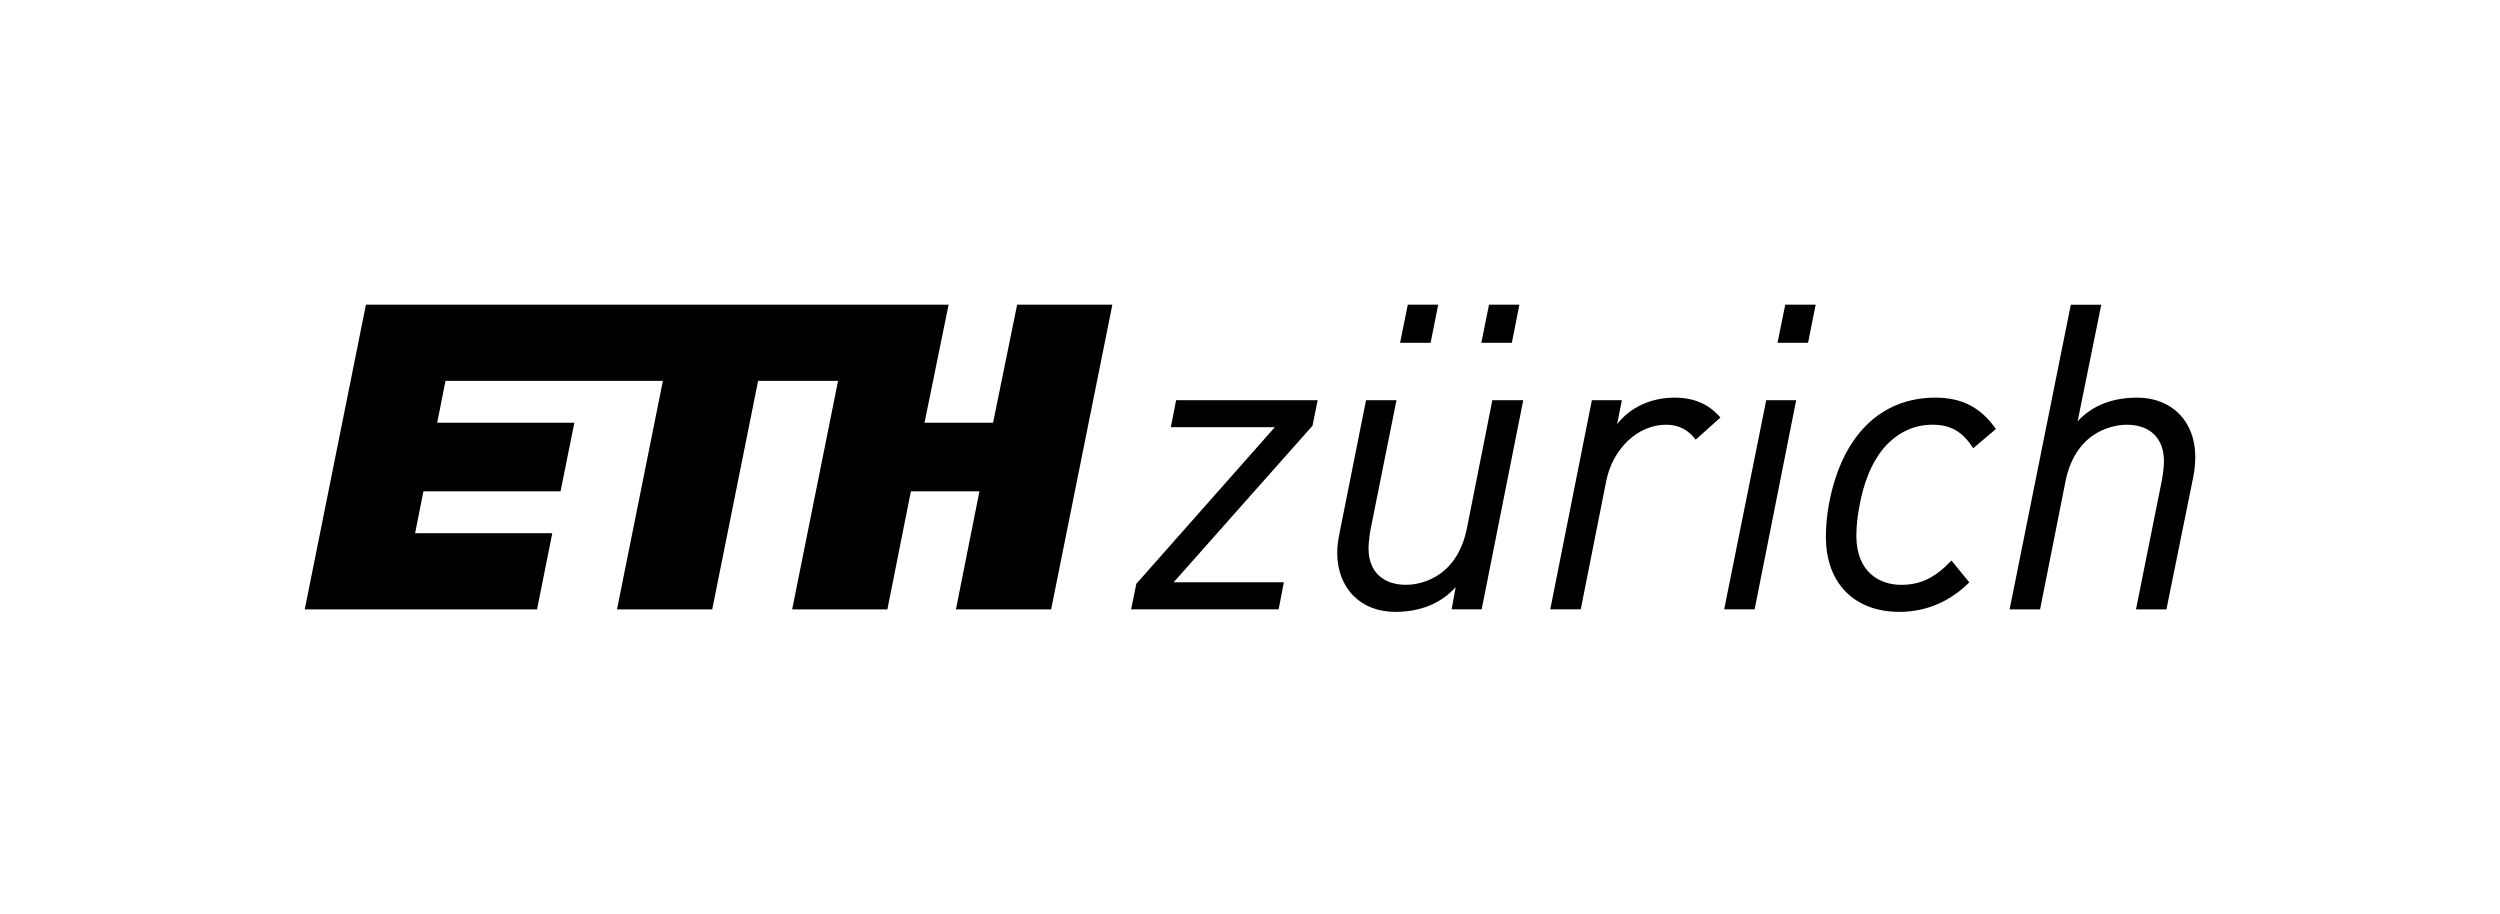 <?xml version="1.0" encoding="utf-8"?>
<!-- Generator: Adobe Illustrator 16.0.4, SVG Export Plug-In . SVG Version: 6.00 Build 0)  -->
<!DOCTYPE svg PUBLIC "-//W3C//DTD SVG 1.1//EN" "http://www.w3.org/Graphics/SVG/1.1/DTD/svg11.dtd">
<svg version="1.1" id="ETH" xmlns="http://www.w3.org/2000/svg" xmlns:xlink="http://www.w3.org/1999/xlink" x="0px" y="0px"
	 width="186.066px" height="68.032px" viewBox="0 0 186.066 68.032" enable-background="new 0 0 186.066 68.032"
	 xml:space="preserve">
<g>
	<g>
		<path d="M109.18,39.305c-0.81,4.017-3.913,4.221-4.528,4.221c-1.752,0-2.797-1.012-2.797-2.705c0-0.386,0.057-0.912,0.155-1.439
			l1.919-9.562l0.008-0.037h-2.267l-1.956,9.805l-0.026,0.14c-0.084,0.443-0.163,0.863-0.163,1.408c0,2.634,1.73,4.402,4.309,4.402
			c1.886,0,3.401-0.619,4.507-1.841l-0.294,1.615l-0.007,0.038h2.235l3.088-15.53l0.006-0.037h-2.299L109.18,39.305z"/>
		<path d="M124.635,29.595c-1.752,0-3.304,0.716-4.281,1.974l0.351-1.748l0.007-0.037h-2.235l-3.089,15.529l-0.007,0.038h2.269
			l1.891-9.524c0.483-2.445,2.36-4.218,4.465-4.218c0.904,0,1.616,0.356,2.176,1.087l0.021,0.028l1.841-1.649l-0.019-0.023
			C127.174,30.07,126.064,29.595,124.635,29.595z"/>
		<polygon points="87.149,31.759 87.143,31.797 94.878,31.797 84.579,43.442 84.574,43.448 84.186,45.351 95.164,45.351 
			95.554,43.337 87.348,43.337 97.679,31.692 97.684,31.685 98.071,29.784 87.534,29.784 		"/>
		<polygon points="128.332,45.313 128.324,45.351 130.591,45.351 133.684,29.784 131.455,29.784 		"/>
		<path d="M159.072,29.596c-1.865,0-3.321,0.571-4.44,1.75l1.759-8.668h-2.268l-4.555,22.676h2.268l1.891-9.525
			c0.811-4.015,3.941-4.218,4.56-4.218c1.733,0,2.769,1.011,2.769,2.704c0,0.384-0.059,0.908-0.158,1.44l-1.924,9.6h2.266
			l1.988-9.809c0.096-0.521,0.159-0.962,0.159-1.547C163.385,31.365,161.649,29.596,159.072,29.596z"/>
		<path d="M144.041,29.595c-4.113,0-7,2.897-7.923,7.949c-0.166,0.846-0.224,1.792-0.224,2.397c0,3.452,2.096,5.597,5.472,5.597
			c1.963,0,3.755-0.752,5.181-2.177l0.021-0.021l-1.308-1.595l-0.023-0.028l-0.024,0.027c-1.203,1.266-2.281,1.783-3.721,1.783
			c-1.609,0-3.33-0.958-3.33-3.648c0-0.842,0.1-1.538,0.249-2.322c0.243-1.32,0.79-3.164,2.005-4.447
			c0.966-0.996,2.111-1.5,3.406-1.5c1.352,0,2.197,0.481,3.021,1.715l0.02,0.031l1.664-1.406l0.023-0.02l-0.018-0.025
			C147.396,30.306,146.01,29.595,144.041,29.595z"/>
		<polygon points="132.296,25.512 134.568,25.512 135.133,22.677 132.869,22.677 		"/>
		<polygon points="110.249,25.512 112.522,25.512 113.084,22.677 110.823,22.677 		"/>
		<polygon points="104.203,25.512 106.475,25.512 107.039,22.677 104.777,22.677 		"/>
	</g>
	<g>
		<polygon points="73.91,31.464 68.809,31.464 70.6,22.677 27.235,22.677 22.681,45.353 39.971,45.353 41.104,39.685 30.895,39.685 
			31.514,36.567 41.719,36.567 42.747,31.464 32.539,31.464 33.157,28.345 49.337,28.345 45.921,45.353 53.008,45.353 
			56.424,28.345 62.374,28.345 58.958,45.353 66.046,45.353 67.795,36.567 72.896,36.567 71.146,45.353 78.233,45.353 
			82.789,22.677 75.702,22.677 		"/>
	</g>
</g>
</svg>
